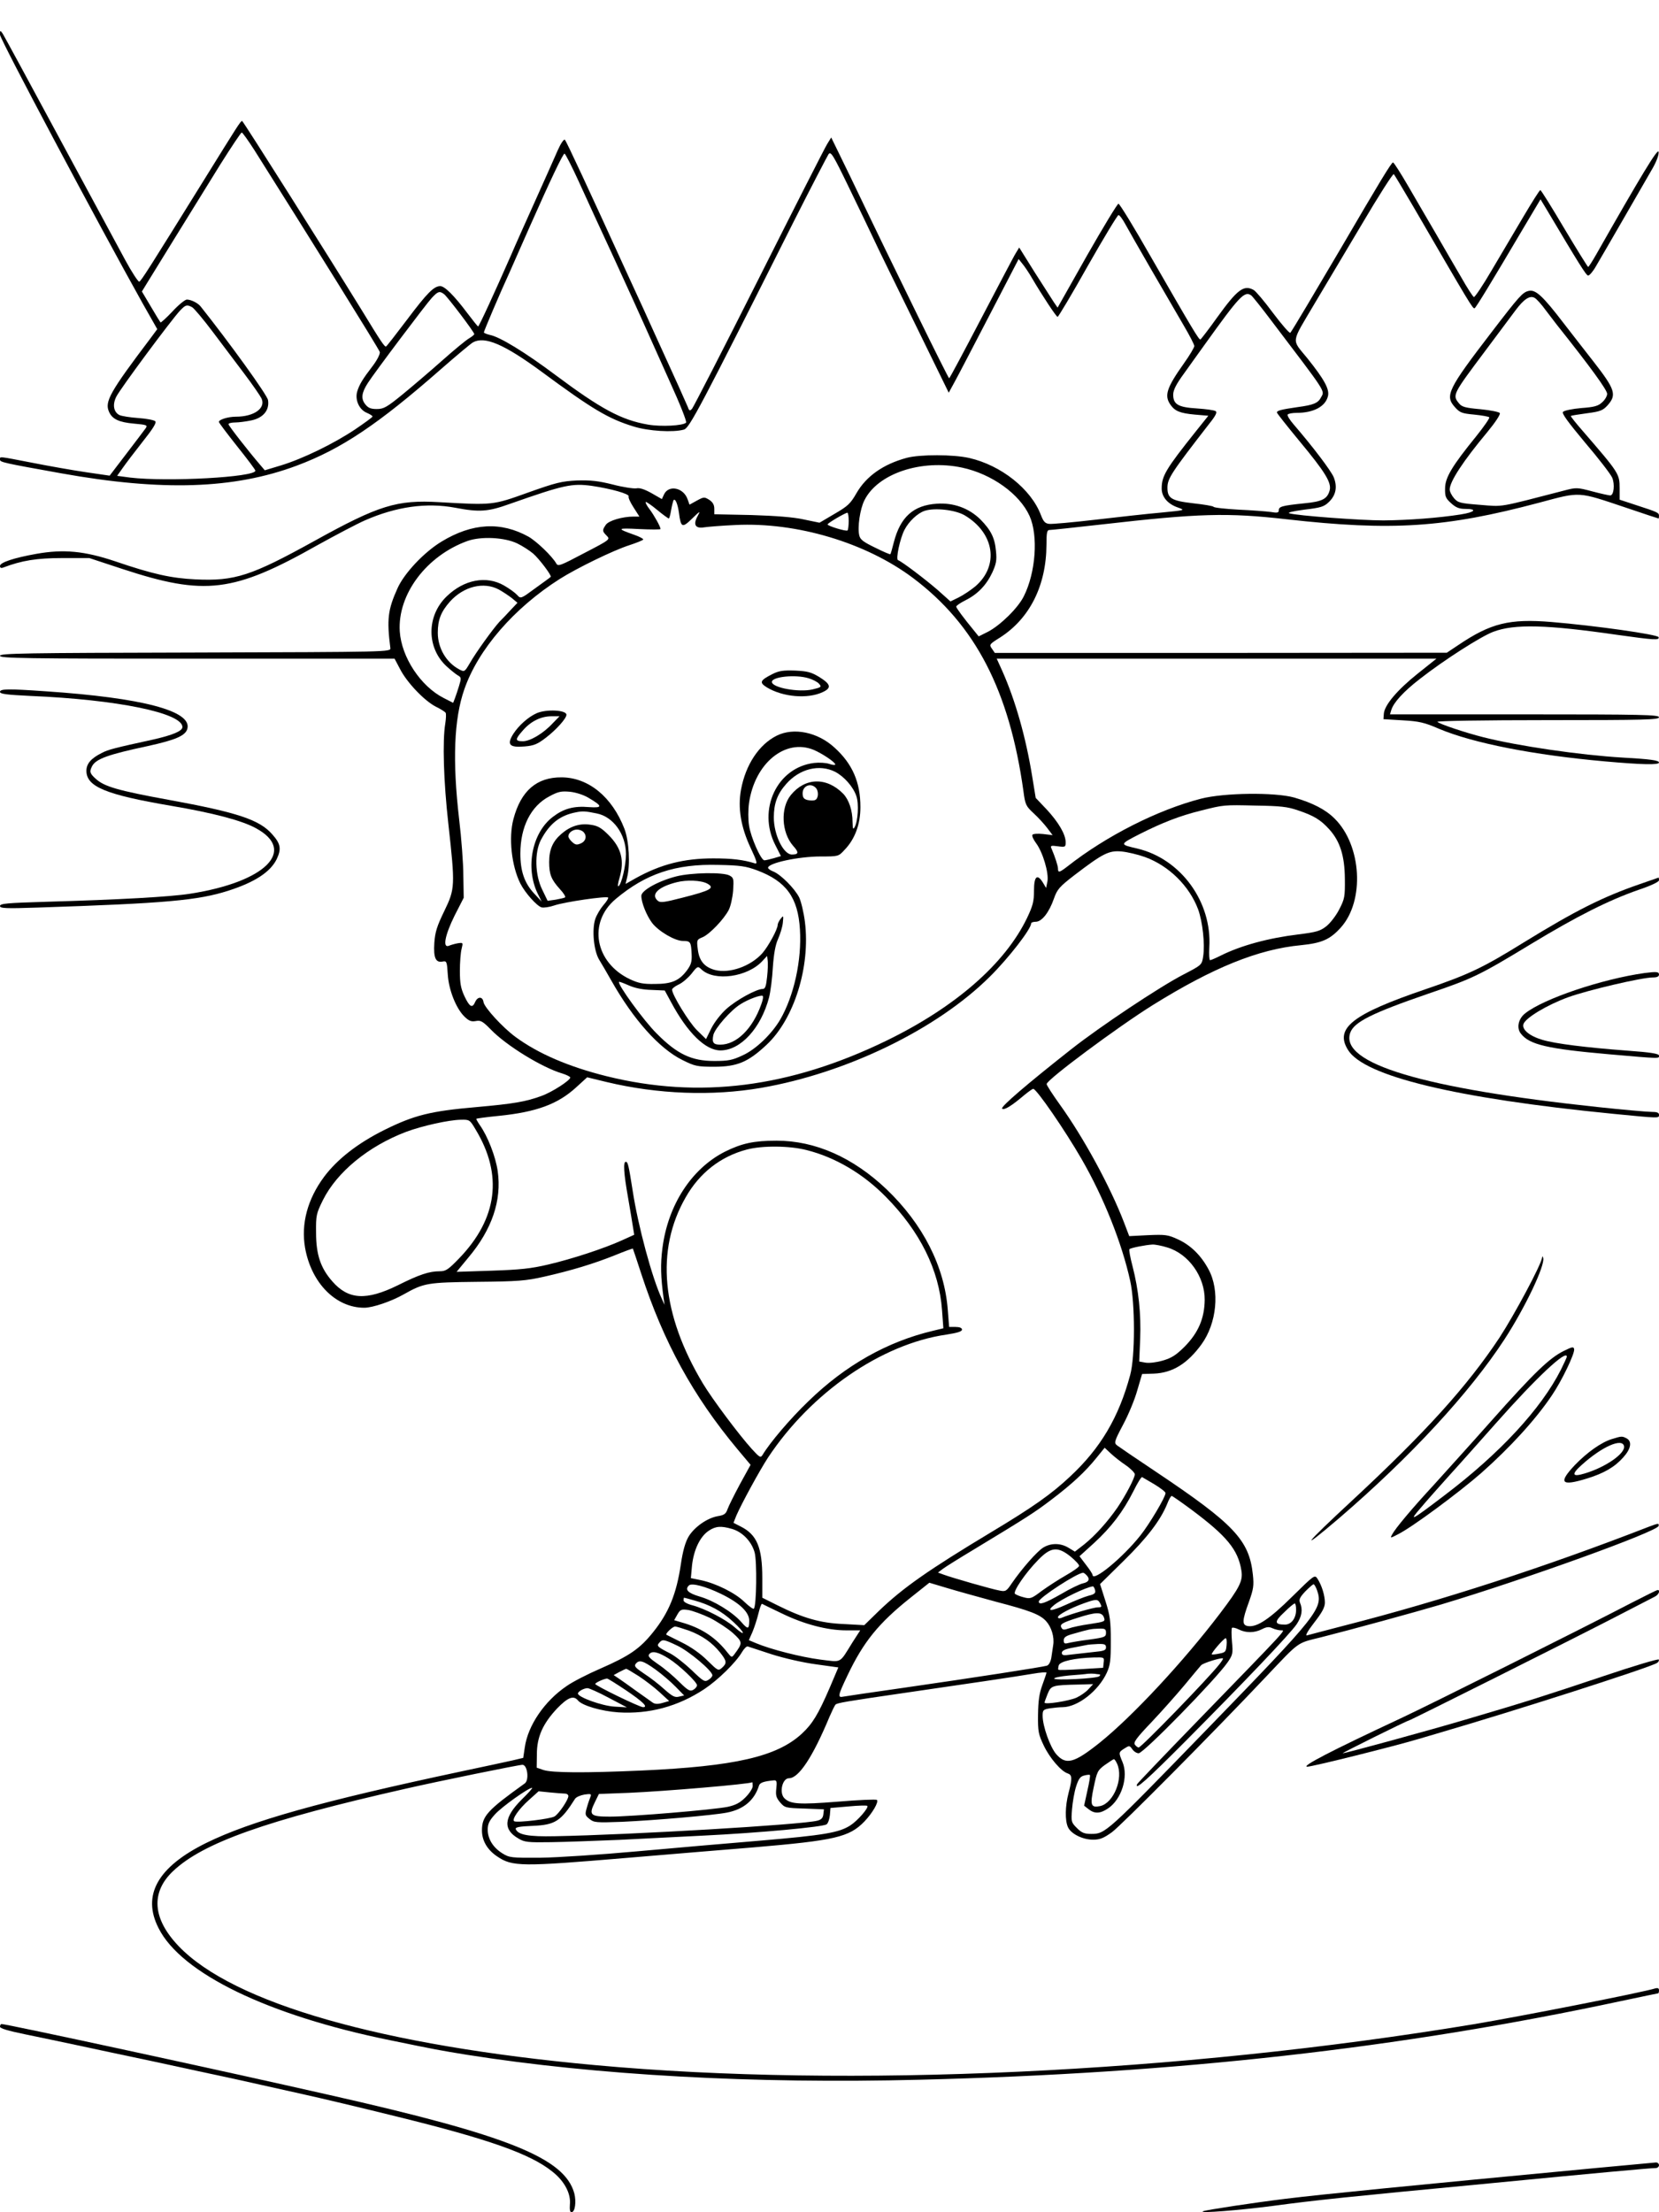 <?xml version="1.0" standalone="no"?>
<!DOCTYPE svg PUBLIC "-//W3C//DTD SVG 20010904//EN"
 "http://www.w3.org/TR/2001/REC-SVG-20010904/DTD/svg10.dtd">
<svg version="1.0" xmlns="http://www.w3.org/2000/svg"
 width="864pt" height="1152pt" viewBox="0 0 864 1152"
 preserveAspectRatio="xMidYMid meet">

<g transform="translate(0,1152) scale(0.1,-0.1)"
fill="#000000" stroke="none">
<path d="M0 11339 c0 -23 515 -991 743 -1399 l76 -134 -34 -46 c-214 -283
-241 -332 -217 -385 17 -38 52 -54 130 -61 67 -6 72 -8 60 -25 -7 -10 -52 -69
-100 -132 l-87 -114 -123 18 c-68 10 -193 32 -279 49 -181 35 -169 34 -169 17
0 -14 14 -17 320 -72 524 -94 898 -82 1225 40 233 87 425 216 753 504 79 69
153 131 165 138 61 34 162 -9 358 -153 264 -195 348 -245 479 -285 77 -24 206
-32 262 -16 28 7 83 111 572 1084 92 182 174 339 181 350 12 16 23 -1 108
-177 52 -107 108 -224 125 -260 16 -36 112 -231 212 -435 l181 -370 30 55 c17
30 98 187 182 348 l152 293 20 -25 c11 -13 34 -47 50 -75 53 -90 126 -201 133
-201 4 0 75 119 157 265 83 146 155 265 160 265 6 0 22 -22 36 -48 28 -52 220
-384 305 -529 30 -51 54 -98 54 -105 0 -7 -24 -48 -54 -90 -90 -127 -104 -168
-70 -216 23 -33 50 -44 127 -51 l70 -6 -64 -80 c-158 -198 -179 -234 -179
-299 0 -44 32 -81 85 -99 39 -14 38 -14 -85 -26 -69 -6 -223 -23 -342 -37
-120 -14 -230 -24 -244 -22 -21 2 -30 12 -43 46 -51 135 -207 259 -373 297
-83 19 -256 19 -325 1 -123 -33 -212 -96 -263 -185 -31 -54 -45 -67 -114 -107
l-78 -46 -82 17 c-53 12 -146 19 -273 23 l-193 4 0 29 c0 20 -8 34 -26 46 -26
16 -28 16 -65 -4 l-38 -21 -10 28 c-21 61 -99 77 -123 25 l-11 -24 -54 31
c-36 20 -62 29 -79 25 -15 -2 -70 6 -123 20 -76 19 -115 23 -186 21 -80 -4
-109 -11 -255 -63 -184 -66 -183 -66 -462 -50 -221 13 -315 -16 -649 -201
-331 -183 -416 -211 -622 -201 -124 6 -221 27 -417 94 -161 54 -269 64 -410
39 -118 -21 -190 -45 -190 -63 0 -10 5 -13 18 -8 95 36 173 49 307 49 l140 0
173 -57 c429 -141 578 -123 1017 125 94 52 204 110 245 128 164 72 321 94 471
66 126 -24 170 -21 284 20 282 99 323 108 427 94 101 -15 197 -42 192 -55 -3
-6 9 -32 26 -58 l30 -47 -30 0 c-58 0 -130 -21 -145 -43 -19 -28 -19 -33 4
-56 20 -20 19 -21 -116 -91 -125 -66 -137 -71 -146 -54 -22 38 -101 114 -144
139 -144 80 -293 72 -453 -25 -91 -55 -195 -165 -230 -244 -50 -111 -56 -161
-37 -311 2 -20 -5 -20 -1015 -23 -896 -2 -1018 -4 -1018 -17 0 -13 122 -15
1028 -15 l1027 0 29 -55 c36 -70 127 -165 186 -195 25 -12 48 -27 51 -32 3 -5
2 -30 -2 -56 -15 -90 -9 -299 16 -522 36 -325 35 -338 -21 -454 -38 -78 -48
-109 -52 -166 -5 -78 7 -105 44 -97 20 4 22 -1 26 -67 5 -82 44 -179 88 -221
23 -22 35 -26 58 -22 25 5 36 -1 78 -44 81 -84 267 -198 372 -229 23 -7 42
-17 42 -21 0 -15 -96 -77 -150 -96 -81 -30 -146 -41 -338 -58 -241 -21 -325
-42 -482 -120 -138 -69 -244 -152 -312 -243 -87 -117 -121 -246 -99 -371 33
-183 160 -311 308 -311 44 0 141 33 206 70 105 59 122 62 382 65 213 2 253 5
350 27 141 32 257 67 369 112 49 20 90 35 92 34 1 -2 21 -61 44 -132 116 -355
269 -635 501 -913 l68 -81 -55 -100 c-30 -56 -59 -114 -65 -131 -8 -24 -18
-31 -49 -36 -56 -9 -124 -57 -154 -107 -17 -29 -30 -75 -40 -143 -23 -156 -63
-253 -145 -355 -69 -86 -123 -123 -274 -189 -65 -28 -145 -69 -176 -91 -115
-78 -202 -205 -218 -320 l-8 -54 -55 -13 c-30 -7 -152 -33 -270 -58 -728 -155
-1094 -258 -1326 -372 -253 -125 -336 -272 -248 -444 118 -235 570 -454 1204
-583 243 -50 259 -53 401 -76 676 -107 1497 -152 2359 -130 1341 33 2501 163
3654 410 104 22 190 40 192 40 2 0 4 7 4 16 0 10 -6 13 -18 10 -66 -21 -697
-145 -947 -187 -1535 -254 -3255 -334 -4575 -213 -1109 101 -1884 322 -2169
619 -137 143 -147 280 -30 391 156 148 485 265 1214 430 171 39 587 124 606
124 26 0 36 -80 12 -97 -194 -139 -223 -170 -223 -245 0 -53 28 -101 79 -135
79 -54 127 -54 673 -8 227 19 526 44 663 55 423 36 498 53 577 135 42 44 75
101 65 112 -4 4 -96 0 -204 -9 -201 -16 -247 -13 -278 18 -28 28 -11 104 24
104 51 0 124 111 211 320 13 30 27 59 31 63 7 9 54 17 364 62 298 43 588 86
663 99 39 7 72 9 72 6 0 -4 -10 -33 -22 -66 -16 -44 -21 -83 -22 -154 -1 -87
2 -101 30 -160 31 -65 91 -135 125 -145 23 -8 24 -26 4 -102 -18 -69 -19 -143
-3 -178 16 -35 77 -65 131 -65 35 0 55 8 98 39 46 33 529 520 799 806 182 192
161 177 290 209 162 41 484 129 626 171 437 131 1127 380 1132 409 3 15 -2 14
-50 -4 -540 -210 -1082 -386 -1583 -514 -99 -26 -188 -49 -198 -52 -11 -4 2
21 37 66 42 54 56 80 56 105 0 36 -16 89 -38 123 -15 23 -16 22 -131 -91 -119
-118 -183 -160 -229 -155 -35 4 -34 27 3 128 23 65 26 83 20 140 -19 180 -97
263 -505 536 -102 68 -193 130 -202 137 -17 13 -15 21 31 108 28 52 61 132 74
179 l25 85 61 2 c98 4 175 52 248 152 80 110 97 281 37 391 -39 73 -94 127
-161 157 -50 23 -64 25 -154 21 l-98 -5 -27 71 c-71 185 -209 440 -335 615
-38 53 -69 101 -68 106 1 23 371 298 554 412 312 194 548 290 770 311 110 11
152 30 208 92 125 139 109 427 -32 567 -48 48 -115 82 -211 110 -101 28 -364
25 -485 -6 -225 -58 -494 -194 -696 -353 -43 -33 -49 -34 -49 -10 -1 15 -14
57 -34 104 -7 14 -2 16 33 11 39 -5 41 -4 41 21 0 41 -37 104 -99 171 l-57 60
-18 110 c-33 205 -88 398 -156 551 l-29 64 1145 0 1145 0 -99 -79 c-105 -84
-172 -163 -175 -208 l-2 -28 100 -6 c86 -5 113 -11 189 -44 178 -75 494 -137
866 -170 191 -17 280 -19 280 -6 0 12 -48 18 -190 26 -220 13 -543 60 -725
106 -95 24 -226 68 -239 80 -6 5 243 9 572 9 511 0 582 2 582 15 0 13 -85 15
-701 15 l-700 0 7 23 c12 39 64 96 148 161 125 98 319 222 383 246 111 42 279
37 646 -16 193 -27 220 -29 215 -12 -5 14 -329 60 -558 79 -219 18 -316 -6
-485 -120 l-60 -40 -1177 -1 -1177 0 -15 22 c-15 21 -14 23 42 58 155 99 241
271 242 483 0 63 3 77 15 77 9 0 132 13 273 29 507 58 654 62 962 27 550 -62
826 -44 1315 86 221 59 197 60 460 -28 88 -30 161 -54 163 -54 1 0 2 6 2 14 0
16 -6 19 -120 56 l-85 28 0 59 c0 76 -3 80 -194 301 -35 40 -62 74 -60 76 2 2
40 8 84 14 70 9 83 15 107 41 49 55 40 83 -73 228 -35 44 -104 134 -154 198
-111 145 -148 179 -184 170 -31 -7 -49 -27 -193 -215 -228 -297 -244 -331
-191 -390 26 -29 36 -33 101 -39 39 -4 74 -10 78 -14 4 -3 -27 -48 -68 -99
-125 -154 -162 -215 -162 -271 -1 -43 3 -52 32 -78 24 -22 42 -29 72 -29 66 0
53 -17 -23 -29 -114 -18 -272 -30 -402 -31 -121 0 -453 25 -490 37 -12 4 19
11 78 19 85 10 102 15 127 39 38 36 46 80 26 130 -15 35 -108 158 -208 274
-21 24 -35 47 -32 52 3 5 24 9 47 9 88 0 150 33 163 87 9 36 -19 87 -107 197
-84 103 -87 74 35 281 46 77 157 263 246 413 89 151 165 270 169 265 4 -4 49
-80 101 -168 294 -506 311 -536 320 -530 8 5 82 126 255 419 l88 148 29 -48
c170 -286 209 -349 219 -349 7 0 26 22 41 49 38 64 252 435 295 510 20 35 33
70 31 85 -3 23 -90 -121 -326 -536 -20 -35 -38 -63 -41 -63 -3 1 -59 91 -124
200 -65 110 -121 200 -125 200 -4 0 -43 -62 -88 -138 -44 -75 -119 -201 -165
-279 -46 -79 -88 -141 -93 -140 -5 2 -35 48 -66 103 -32 54 -90 155 -130 224
-40 69 -106 181 -145 249 -39 67 -75 124 -80 125 -8 1 -69 -100 -273 -449
-126 -214 -254 -430 -262 -438 -4 -4 -44 42 -90 103 -45 61 -91 115 -101 120
-51 28 -84 4 -190 -143 -44 -62 -84 -113 -87 -115 -8 -2 -37 46 -258 430 -87
153 -163 277 -169 277 -5 1 -79 -121 -164 -270 l-153 -271 -20 29 c-10 15 -55
86 -100 156 l-80 128 -17 -28 c-10 -15 -90 -169 -180 -340 -90 -172 -165 -313
-168 -313 -2 0 -75 145 -162 323 -158 323 -177 361 -355 732 l-97 199 -21 -34
c-12 -19 -172 -334 -356 -700 -184 -366 -341 -671 -348 -679 -11 -12 -15 -11
-22 10 -11 26 -65 147 -160 354 -32 72 -104 229 -160 350 -198 434 -312 679
-320 687 -5 5 -21 -18 -37 -54 -15 -35 -67 -151 -115 -258 -48 -107 -107 -238
-129 -290 -88 -200 -166 -370 -171 -370 -3 1 -27 31 -55 68 -69 92 -119 142
-142 142 -33 0 -68 -35 -174 -176 -56 -74 -104 -136 -108 -138 -7 -5 -26 23
-129 192 -177 287 -616 982 -621 982 -8 0 -24 -26 -194 -300 -290 -467 -332
-534 -342 -537 -5 -1 -39 50 -74 115 -35 64 -189 351 -344 637 -154 286 -286
529 -293 540 -13 19 -14 18 -14 -6z m1325 -601 c291 -461 649 -1036 653 -1051
2 -10 -12 -39 -35 -70 -56 -73 -72 -100 -83 -137 -12 -43 11 -94 51 -110 16
-7 29 -15 29 -19 0 -4 -42 -34 -92 -68 -111 -74 -271 -152 -386 -187 l-83 -25
-23 27 c-57 66 -166 205 -166 213 0 5 16 9 35 9 18 0 57 5 85 11 61 13 94 53
86 105 -3 26 -206 306 -351 488 -14 18 -50 36 -72 36 -9 0 -44 -28 -75 -62
-32 -34 -60 -59 -62 -57 -2 2 -25 39 -50 82 l-47 79 22 36 c26 43 235 381 386
625 58 92 108 167 112 167 4 0 34 -42 66 -92z m1690 -165 c37 -82 119 -260
183 -398 63 -137 134 -293 157 -345 23 -52 84 -187 134 -299 52 -114 89 -207
84 -212 -16 -16 -130 -22 -199 -10 -138 24 -244 81 -481 258 -159 119 -290
199 -342 209 -17 4 -31 10 -31 13 0 7 85 207 133 311 13 30 61 138 106 240
109 246 173 380 181 380 4 0 38 -66 75 -147z m-702 -585 c18 -14 157 -197 157
-208 0 -3 -12 -13 -27 -22 -16 -9 -80 -62 -143 -118 -63 -56 -156 -135 -206
-176 -80 -65 -96 -74 -132 -74 -32 0 -45 6 -60 25 -23 29 -19 60 14 111 33 52
304 412 333 443 32 34 40 37 64 19z m4203 -6 c6 -4 55 -65 109 -137 286 -377
275 -358 255 -394 -15 -30 -39 -40 -122 -51 -83 -12 -108 -18 -108 -28 0 -4
54 -72 120 -152 131 -158 165 -213 155 -253 -12 -45 -38 -59 -132 -68 -117
-12 -133 -17 -133 -36 0 -13 -8 -15 -42 -9 -24 3 -99 9 -168 12 -69 4 -127 10
-130 15 -3 4 -50 12 -105 18 -114 13 -135 26 -135 81 0 48 19 77 219 335 33
41 41 59 32 64 -7 5 -51 11 -97 14 -98 6 -124 21 -124 72 0 24 16 55 57 111
31 44 79 110 106 148 182 254 208 282 243 258z m1536 -80 c24 -31 48 -63 55
-72 176 -221 263 -341 263 -361 0 -11 -11 -31 -26 -44 -20 -19 -40 -25 -109
-30 -47 -4 -89 -13 -95 -20 -7 -8 25 -52 116 -161 70 -82 132 -163 140 -181
15 -34 9 -93 -10 -93 -6 0 -48 9 -93 21 -79 21 -84 21 -145 5 -352 -91 -316
-85 -440 -75 -103 8 -115 11 -135 34 -13 15 -23 35 -23 46 0 41 70 148 196
299 42 51 69 92 65 99 -4 6 -50 15 -101 20 -79 7 -97 12 -112 31 -35 43 -32
47 138 274 65 87 136 182 156 209 44 59 75 80 100 66 10 -5 37 -35 60 -67z
m-7051 18 c10 -6 59 -64 107 -128 48 -64 123 -163 165 -219 43 -57 82 -114 89
-128 23 -51 -39 -95 -134 -95 -40 0 -88 -15 -88 -27 0 -5 43 -61 95 -127 52
-65 95 -122 95 -127 0 -34 -458 -59 -652 -36 l-68 9 29 41 c16 23 63 85 104
137 51 64 73 98 66 106 -5 6 -44 14 -88 17 -43 3 -88 10 -100 16 -29 16 -36
53 -16 94 17 37 287 401 333 450 29 30 35 32 63 17z m4009 -835 c155 -33 300
-137 352 -252 46 -103 32 -295 -30 -418 -30 -61 -122 -151 -187 -185 l-48 -24
-21 26 c-60 73 -96 122 -96 129 0 5 22 20 48 33 64 32 109 79 140 145 20 44
24 63 19 111 -6 69 -26 109 -81 165 -60 59 -140 88 -227 82 -122 -8 -190 -69
-224 -201 -8 -32 -16 -60 -18 -62 -2 -2 -37 13 -79 34 -62 30 -78 42 -83 64
-10 42 4 138 27 183 69 139 296 215 508 170z m-1474 -236 c10 -77 17 -80 69
-29 41 40 44 41 29 14 -26 -46 -13 -68 34 -60 20 3 93 9 162 12 319 16 680
-92 925 -276 325 -244 502 -587 575 -1110 9 -70 13 -78 53 -115 24 -22 56 -57
71 -77 l28 -37 -50 6 c-28 3 -52 1 -55 -4 -4 -6 5 -25 19 -44 35 -47 67 -155
59 -199 l-7 -34 -16 27 c-30 49 -47 35 -47 -41 0 -56 -6 -79 -36 -142 -115
-239 -374 -465 -734 -640 -503 -244 -974 -304 -1457 -184 -196 49 -355 117
-473 204 -67 49 -163 154 -167 182 -4 29 -30 30 -43 1 -15 -35 -29 -28 -56 29
-19 41 -24 67 -24 132 0 45 4 96 9 115 8 33 8 33 -20 29 -16 -3 -37 -9 -46
-13 -34 -14 -21 55 29 156 l48 94 -2 115 c0 63 -10 196 -22 295 -35 302 -27
520 27 675 72 208 258 423 497 575 90 57 281 150 363 176 39 13 72 26 72 30 0
4 -21 15 -47 24 -93 33 -91 36 25 30 61 -3 112 -3 112 0 0 12 -33 71 -57 103
-14 18 -23 35 -20 38 2 2 29 -16 59 -41 30 -25 58 -45 61 -45 3 0 8 19 12 43
4 23 10 46 12 51 9 14 22 -16 29 -65z m1487 -12 c156 -92 182 -262 57 -370
-24 -20 -63 -46 -87 -58 l-43 -21 -67 60 c-66 57 -186 148 -206 155 -13 4 10
112 33 157 23 45 69 88 106 100 53 17 158 5 207 -23z m-603 -30 c0 -24 -3 -46
-6 -49 -6 -7 -104 23 -104 31 0 7 91 60 103 61 4 0 7 -19 7 -43z m-1726 -117
c27 -13 64 -37 83 -53 33 -29 98 -116 91 -121 -1 -2 -37 -28 -80 -59 -76 -56
-76 -56 -95 -35 -10 11 -40 33 -68 49 -92 53 -208 31 -298 -56 -107 -102 -106
-270 0 -366 22 -20 48 -41 59 -47 16 -9 17 -14 5 -53 -7 -23 -17 -53 -22 -66
l-9 -23 -49 25 c-120 61 -220 212 -229 347 -12 193 139 394 353 471 71 25 193
19 259 -13z m-96 -240 c20 -11 50 -31 67 -44 l30 -25 -35 -37 c-19 -21 -46
-49 -59 -62 -33 -36 -122 -159 -154 -215 -27 -46 -28 -47 -55 -33 -68 36 -112
111 -112 191 0 68 17 110 64 163 72 79 175 104 254 62z m4162 -1150 c82 -27
119 -50 163 -99 56 -62 80 -138 81 -257 1 -93 -1 -105 -29 -159 -16 -32 -46
-71 -67 -88 -32 -25 -50 -31 -147 -43 -156 -19 -299 -58 -403 -110 -26 -13
-51 -24 -56 -24 -4 0 -6 29 -4 66 15 237 -148 461 -374 515 -95 22 -95 21 12
76 117 59 209 95 319 122 119 30 118 30 285 26 129 -2 166 -6 220 -25z m-797
-243 c124 -45 231 -150 277 -273 23 -64 36 -180 26 -245 -7 -44 -7 -44 -103
-94 -124 -64 -433 -270 -583 -388 -231 -182 -370 -301 -361 -310 10 -10 48 13
115 70 22 18 43 33 47 33 17 0 165 -215 252 -366 115 -199 210 -438 253 -634
26 -117 26 -396 0 -490 -59 -220 -154 -381 -313 -529 -98 -92 -193 -159 -413
-291 -324 -195 -457 -288 -582 -408 l-77 -75 -108 6 c-121 5 -211 31 -345 98
l-78 39 0 103 c0 158 -28 225 -111 267 l-39 20 15 38 c27 62 120 233 165 302
224 338 590 591 928 640 57 9 82 16 82 26 0 9 -12 14 -34 14 l-33 0 -7 89
c-17 226 -129 446 -319 628 -175 166 -371 253 -573 253 -118 0 -181 -14 -268
-57 -174 -88 -297 -277 -326 -502 -11 -84 -9 -152 6 -261 l5 -35 -14 31 c-51
109 -124 380 -152 563 -21 134 -25 151 -36 151 -14 0 -11 -58 12 -187 11 -65
23 -135 26 -156 l6 -37 -64 -29 c-95 -43 -260 -97 -384 -126 -89 -21 -145 -27
-294 -32 l-183 -6 61 74 c123 146 175 298 153 451 -11 76 -52 181 -93 239 -11
16 -20 32 -18 33 2 2 54 9 115 15 198 20 309 61 405 149 l57 52 103 -25 c264
-63 547 -74 803 -30 445 77 916 305 1192 580 96 95 214 247 214 276 0 5 11 9
24 9 32 0 70 49 95 121 17 48 28 61 107 122 148 113 179 129 245 123 31 -3 86
-16 122 -29z m-3486 -1419 c143 -236 114 -463 -85 -670 -57 -59 -70 -68 -101
-68 -56 0 -107 -17 -219 -73 -165 -81 -258 -75 -341 20 -61 69 -85 139 -85
254 -1 90 1 99 36 170 73 146 236 280 433 355 83 31 222 62 285 63 45 1 47 0
77 -51z m1724 -107 c150 -38 294 -123 412 -243 179 -181 278 -382 293 -590 l7
-95 -54 -13 c-237 -56 -456 -179 -649 -367 -95 -91 -201 -216 -239 -280 -10
-16 -16 -12 -56 32 -67 74 -206 260 -254 340 -216 360 -248 695 -90 970 72
127 182 213 319 249 80 21 222 20 311 -3z m1878 -507 c111 -33 196 -152 195
-273 -1 -97 -34 -172 -104 -243 -45 -45 -69 -60 -114 -73 -34 -10 -71 -14 -90
-11 l-33 6 5 118 c5 130 -8 255 -40 379 -12 45 -19 85 -16 88 7 7 84 22 119
24 14 1 49 -6 78 -15z m-216 -1134 c26 -18 47 -40 47 -47 0 -20 -47 -109 -90
-173 -52 -75 -115 -145 -173 -192 l-49 -38 -33 20 c-41 25 -91 26 -132 1 -32
-20 -109 -107 -163 -185 -28 -42 -33 -45 -63 -39 -41 7 -252 68 -292 83 l-30
11 25 19 c13 10 85 55 160 100 279 169 317 193 405 260 107 81 177 146 235
218 l43 53 31 -29 c17 -16 52 -44 79 -62z m150 -100 c31 -19 57 -39 57 -45 0
-21 -84 -162 -131 -221 -92 -116 -249 -245 -249 -205 0 4 -15 28 -34 52 l-34
45 76 69 c90 83 150 162 204 268 21 43 42 77 46 75 4 -2 33 -19 65 -38z m194
-133 c181 -135 241 -207 258 -315 9 -54 -8 -88 -112 -225 -191 -251 -455 -535
-627 -673 -132 -105 -174 -117 -225 -59 -32 37 -71 146 -71 200 0 30 3 33 38
39 20 3 51 6 67 6 78 1 185 84 229 179 18 39 21 64 21 166 0 103 -4 133 -28
208 l-28 88 124 122 c121 119 190 209 225 294 9 24 20 43 24 43 4 0 51 -33
105 -73z m-2394 -99 c54 -16 101 -65 117 -122 13 -47 10 -279 -4 -293 -3 -4
-25 12 -49 35 -48 47 -147 96 -225 113 l-54 11 6 66 c9 81 41 149 86 180 37
25 65 27 123 10z m1763 -144 c24 -20 44 -41 44 -48 0 -6 -31 -28 -68 -49 -37
-21 -94 -58 -126 -81 -54 -41 -60 -43 -94 -34 -21 5 -41 14 -46 18 -12 12 56
111 121 177 66 68 102 71 169 17z m82 -96 c20 -20 14 -36 -17 -43 -16 -3 -68
-28 -115 -56 -84 -48 -116 -59 -116 -39 0 19 199 149 231 150 3 0 10 -5 17
-12z m-471 -139 c176 -46 229 -66 261 -101 28 -31 44 -83 37 -125 -3 -18 -7
-48 -10 -67 -4 -21 -13 -37 -23 -40 -22 -7 -383 -63 -752 -116 -157 -22 -295
-43 -307 -45 -32 -7 -30 4 21 111 83 174 161 271 328 404 l98 78 97 -29 c53
-16 166 -47 250 -70z m-1432 41 c97 -47 148 -96 147 -141 -1 -45 -7 -45 -42
-5 -46 52 -143 111 -216 132 -61 18 -79 36 -56 58 14 14 87 -5 167 -44z m3104
19 c33 -94 8 -125 -573 -724 -524 -540 -529 -545 -603 -545 -36 0 -50 6 -75
31 -29 29 -30 33 -25 97 3 37 12 90 21 118 13 41 22 53 42 58 15 4 28 5 30 3
3 -2 -3 -39 -13 -82 l-17 -78 23 -18 c31 -25 61 -24 102 4 70 47 107 165 75
241 -21 50 -21 51 10 71 25 16 27 16 41 -4 8 -12 23 -21 33 -21 26 0 402 385
463 473 27 39 29 47 23 108 -3 36 -3 69 0 72 4 3 19 0 35 -8 37 -19 82 -19
121 1 24 12 36 14 55 5 13 -6 34 -11 45 -11 24 0 42 20 -452 -489 -162 -167
-296 -307 -298 -312 -14 -36 51 22 257 229 305 307 539 553 574 604 27 41 33
76 17 113 -6 16 0 28 28 58 20 20 39 37 43 37 4 0 12 -14 18 -31z m-1156 1 c4
-16 -2 -22 -35 -30 -22 -6 -74 -27 -115 -46 -79 -36 -106 -37 -63 -2 40 32
164 92 201 97 4 1 9 -8 12 -19z m-2088 -54 c81 -22 144 -56 204 -112 63 -58
68 -82 6 -27 -46 40 -149 94 -217 113 -28 7 -48 18 -48 26 0 8 1 14 3 14 1 0
25 -6 52 -14z m2115 -16 c9 -17 8 -20 -12 -20 -21 0 -146 -36 -190 -55 -11 -4
-18 -3 -18 4 0 12 63 46 135 72 65 23 72 23 85 -1z m-1660 -51 c116 -57 239
-89 337 -89 l73 0 -40 -62 c-71 -114 -53 -104 -169 -90 -100 13 -257 53 -333
85 l-38 16 19 43 c10 24 24 67 31 96 7 29 15 52 19 50 3 -2 49 -24 101 -49z
m2680 18 c0 -44 -25 -77 -58 -77 -55 0 -57 15 -5 63 26 26 51 47 56 47 4 0 7
-15 7 -33z m-3053 -42 c39 -20 93 -55 120 -79 51 -47 52 -51 8 -110 -14 -19
-15 -18 -36 8 -59 76 -129 123 -221 152 l-57 17 17 30 c15 26 21 28 57 23 22
-4 72 -22 112 -41z m2052 3 c8 -22 5 -23 -73 -35 -44 -6 -94 -17 -110 -23 -23
-8 -31 -8 -37 2 -12 19 0 27 82 53 96 31 127 32 138 3z m-2162 -69 c70 -26
122 -63 163 -114 35 -44 37 -56 10 -80 -19 -17 -21 -16 -76 38 -36 36 -86 71
-133 94 -42 21 -78 39 -80 40 -8 5 32 43 45 43 7 0 39 -10 71 -21z m2173 -12
c0 -21 -7 -24 -87 -35 -49 -6 -98 -15 -110 -18 -19 -5 -23 -2 -23 14 0 16 11
24 53 35 77 22 88 25 130 26 32 1 37 -2 37 -22z m628 -64 c-3 -34 -6 -38 -38
-44 -19 -4 -37 -6 -39 -4 -5 6 62 83 72 84 5 1 7 -16 5 -36z m-2860 -3 c61
-29 182 -131 182 -154 0 -6 -9 -17 -21 -24 -19 -12 -26 -8 -87 51 -37 35 -87
74 -112 87 -65 33 -72 39 -57 55 17 20 24 19 95 -15z m2232 -9 c0 -15 -11 -19
-67 -24 -38 -4 -89 -10 -115 -13 -40 -6 -48 -4 -48 9 0 11 16 19 53 26 28 5
61 12 72 14 11 3 39 5 63 6 35 1 42 -2 42 -18z m-1740 -36 c67 -21 163 -43
231 -52 l115 -16 -45 -106 c-60 -139 -90 -188 -145 -239 -130 -120 -349 -170
-836 -192 -293 -13 -466 -12 -510 3 l-35 12 1 70 c0 90 31 159 105 238 56 58
86 70 109 42 22 -27 123 -56 210 -62 160 -10 310 30 448 121 72 48 165 139
197 194 11 18 24 31 30 28 5 -2 62 -20 125 -41z m-537 -22 c54 -34 147 -122
147 -139 0 -7 -9 -18 -20 -24 -17 -9 -27 -3 -73 42 -29 29 -78 71 -110 92 -46
32 -55 42 -45 53 15 18 47 10 101 -24z m2265 -20 l-3 -28 -115 -7 c-62 -4
-116 -6 -118 -3 -2 2 -1 12 2 23 7 21 83 38 184 41 53 1 53 1 50 -26z m603 -9
c-58 -74 -407 -434 -421 -434 -4 0 -13 6 -19 14 -10 12 6 34 86 118 54 57 131
144 172 193 41 50 80 96 86 103 10 12 105 41 114 36 2 -2 -6 -15 -18 -30z
m-2937 -28 c33 -24 81 -65 105 -90 l44 -45 -26 -6 c-22 -6 -35 1 -77 38 -27
25 -75 62 -106 82 -45 30 -53 39 -43 51 18 22 37 17 103 -30z m-88 -34 c32
-21 82 -59 109 -84 l50 -46 -35 -10 c-24 -7 -40 -6 -51 2 -9 6 -48 34 -86 61
-38 28 -80 57 -93 66 l-24 16 29 16 c17 9 33 16 36 17 3 0 32 -17 65 -38z
m2399 9 c6 -1 6 -4 0 -10 -13 -12 -235 -23 -235 -12 0 5 35 12 78 16 42 3 86
7 97 9 11 1 27 1 35 0 8 -1 19 -3 25 -3z m-2465 -83 c89 -60 117 -88 89 -88
-18 0 -249 112 -249 121 0 6 42 26 61 28 4 1 48 -27 99 -61z m2409 6 c-13 -15
-42 -35 -64 -45 -40 -17 -165 -37 -165 -25 0 3 7 23 16 45 18 44 22 46 168 49
l69 2 -24 -26z m-2499 -45 l95 -50 -66 4 c-64 4 -189 49 -189 68 0 11 31 28
50 28 8 0 58 -22 110 -50z m2648 -344 c34 -75 -18 -204 -88 -220 -49 -10 -54
4 -34 98 17 81 20 88 58 116 23 16 44 30 47 30 3 1 11 -10 17 -24z m-1775
-128 c-4 -36 -1 -48 20 -73 24 -28 29 -29 127 -32 l101 -4 -3 -26 c-2 -19 -11
-28 -31 -33 -77 -21 -978 -74 -1367 -81 -137 -3 -192 7 -204 37 -3 10 18 14
90 17 115 5 145 24 219 141 6 9 27 18 49 22 34 5 37 3 31 -12 -4 -10 -13 -35
-19 -57 -10 -35 -9 -40 14 -58 23 -19 34 -20 170 -15 174 8 475 34 546 48 87
17 143 64 167 141 5 15 25 22 78 27 14 1 16 -7 12 -42z m-123 12 c0 -12 -17
-38 -38 -59 -28 -28 -51 -40 -92 -49 -73 -15 -502 -51 -613 -51 -103 0 -112 8
-79 75 l21 43 158 6 c185 8 623 45 641 55 1 0 2 -9 2 -20z m-1204 -71 c-92
-92 -98 -155 -16 -202 31 -19 50 -21 170 -19 74 1 234 7 355 12 121 6 317 16
435 22 288 14 628 45 645 59 8 6 15 28 17 48 l3 37 93 8 c52 5 96 6 99 3 9 -9
-51 -78 -89 -102 -59 -38 -140 -51 -468 -79 -168 -14 -458 -39 -645 -56 -187
-17 -412 -32 -500 -33 -153 -1 -162 0 -199 23 -48 30 -76 75 -76 123 0 30 8
47 38 80 35 39 174 138 193 138 5 0 -20 -28 -55 -62z m225 32 c11 0 19 -6 19
-13 0 -19 -49 -92 -72 -106 -21 -13 -196 -34 -210 -25 -14 9 24 64 77 111 l50
45 59 -6 c32 -3 67 -6 77 -6z"/>
<path d="M4023 8010 c-65 -33 -70 -44 -30 -69 83 -51 214 -62 292 -25 47 22
42 41 -19 79 -42 25 -61 30 -125 33 -62 2 -84 -1 -118 -18z m188 -22 c21 -6
46 -19 54 -28 15 -17 13 -19 -33 -30 -72 -17 -212 9 -212 39 0 27 123 40 191
19z"/>
<path d="M2795 7806 c-43 -19 -93 -63 -122 -108 -35 -56 -20 -72 60 -65 48 4
67 12 112 47 53 41 105 99 105 118 0 25 -105 30 -155 8z m84 -52 c-50 -54
-118 -94 -156 -94 -41 0 -41 10 -1 55 41 48 93 74 147 75 l45 0 -35 -36z"/>
<path d="M4045 7689 c-92 -46 -162 -151 -186 -282 -17 -94 -1 -194 51 -304 31
-66 36 -83 22 -79 -61 19 -120 26 -217 26 -154 0 -274 -31 -404 -103 l-53 -30
8 34 c17 66 10 190 -14 253 -64 166 -187 267 -327 268 -130 1 -212 -70 -251
-217 -26 -97 -10 -244 36 -336 25 -49 85 -116 110 -124 11 -3 41 1 67 10 52
18 272 50 280 41 3 -3 -8 -21 -25 -40 -16 -19 -35 -51 -42 -72 -18 -55 -8
-164 20 -211 13 -21 41 -69 63 -108 115 -204 251 -356 371 -415 64 -32 77 -35
165 -35 120 0 177 24 273 114 144 134 229 407 200 640 -6 49 -20 107 -30 128
-24 47 -95 118 -133 134 -16 6 -29 15 -29 20 0 25 159 59 274 59 91 0 93 0
123 33 55 56 84 134 84 224 0 129 -41 225 -135 310 -88 81 -213 106 -301 62z
m193 -74 c44 -19 112 -64 112 -76 0 -4 -14 -3 -31 3 -17 6 -53 8 -79 5 -193
-23 -297 -243 -202 -428 l29 -57 -37 -11 c-21 -6 -43 -11 -49 -11 -18 0 -71
120 -80 181 -5 31 -5 82 0 118 30 207 189 337 337 276z m111 -114 c48 -25 95
-79 111 -127 14 -40 8 -131 -9 -161 -8 -15 -10 -10 -11 26 0 61 -19 117 -49
148 -87 88 -199 84 -273 -8 -54 -67 -48 -194 12 -263 32 -35 30 -46 -6 -46
-44 0 -94 103 -94 193 0 72 18 122 64 174 70 80 173 105 255 64z m-101 -83
c17 -17 15 -57 -3 -64 -8 -4 -26 -3 -40 0 -19 5 -25 13 -25 35 0 38 41 56 68
29z m-1184 -52 c75 -44 76 -54 4 -49 -80 7 -133 -8 -189 -51 -108 -82 -144
-264 -79 -399 l21 -42 -40 43 c-50 54 -71 116 -71 207 0 139 55 248 151 298
46 25 62 28 107 24 30 -3 71 -16 96 -31z m44 -82 c86 -17 152 -109 152 -212 0
-59 -23 -157 -39 -167 -5 -3 -3 16 5 42 27 91 11 157 -57 225 -37 37 -56 48
-92 53 -57 9 -107 -7 -154 -48 -45 -39 -63 -82 -63 -146 0 -64 11 -91 55 -140
20 -21 32 -41 28 -44 -4 -3 -27 -8 -49 -12 l-42 -6 -28 58 c-38 76 -41 194 -7
259 45 85 99 128 183 144 34 7 50 6 108 -6z m-70 -96 c20 -20 14 -48 -13 -60
-21 -9 -28 -8 -45 7 -11 10 -20 23 -20 30 0 18 22 35 45 35 12 0 26 -5 33 -12z
m904 -200 c153 -57 214 -142 224 -308 10 -160 -31 -346 -103 -470 -45 -76
-127 -155 -196 -186 -53 -25 -75 -29 -147 -29 -118 0 -193 35 -300 143 -66 65
-207 259 -196 269 1 2 25 -7 52 -19 32 -14 73 -22 118 -23 l68 -3 32 -59 c86
-161 180 -253 258 -253 105 0 211 116 253 275 8 31 17 102 20 158 5 70 13 116
27 147 11 25 23 63 25 85 4 38 3 39 -11 21 -9 -11 -16 -26 -16 -33 0 -22 -48
-110 -79 -146 -61 -69 -172 -108 -248 -88 -55 15 -82 48 -89 108 -6 48 -5 50
24 62 37 15 112 94 137 142 10 19 20 64 23 100 4 63 3 68 -19 80 -34 18 -200
15 -278 -5 -93 -24 -181 -73 -181 -101 0 -35 27 -102 56 -141 34 -44 119 -94
161 -94 39 0 42 -5 45 -68 2 -41 -3 -56 -25 -86 -41 -54 -80 -70 -167 -70 -61
-1 -85 4 -130 25 -182 87 -219 295 -74 417 157 132 312 184 534 178 115 -2
145 -7 202 -28z m-259 -69 c42 -23 20 -36 -130 -74 -93 -24 -114 -27 -127 -16
-39 33 2 73 99 97 51 13 126 10 158 -7z m312 -486 c-5 -49 -10 -63 -23 -63
-33 0 -138 -58 -189 -104 -30 -27 -63 -70 -79 -102 l-27 -55 -48 47 c-42 42
-129 184 -129 211 0 5 15 17 34 26 19 8 49 34 67 56 32 41 33 41 53 22 68 -63
239 -39 316 44 l25 27 3 -23 c2 -13 1 -51 -3 -86z m-30 -142 c-45 -128 -129
-211 -214 -211 -36 0 -44 11 -36 50 8 35 91 130 142 161 41 26 105 49 115 43
4 -3 1 -22 -7 -43z"/>
<path d="M0 7917 c0 -11 36 -15 158 -21 454 -19 792 -89 792 -162 0 -21 -51
-42 -152 -65 -201 -44 -234 -52 -268 -70 -56 -28 -80 -56 -80 -93 0 -82 99
-124 440 -182 219 -37 371 -77 443 -117 214 -116 50 -280 -343 -341 -101 -16
-364 -31 -752 -42 -200 -6 -238 -9 -238 -22 0 -12 27 -14 198 -8 666 22 833
37 992 88 137 44 218 97 251 164 25 53 21 80 -23 129 -66 76 -179 114 -540
180 -263 48 -336 69 -380 110 -31 28 -33 37 -18 66 20 37 83 60 290 104 145
32 197 54 206 91 23 92 -234 160 -736 194 -200 14 -240 13 -240 -3z"/>
<path d="M8540 6916 c-194 -67 -335 -138 -605 -304 -213 -132 -285 -166 -510
-243 -382 -130 -475 -203 -405 -316 83 -137 559 -252 1380 -333 246 -24 240
-24 240 -5 0 11 -11 15 -40 15 -22 0 -147 11 -278 25 -911 97 -1346 227 -1290
387 20 56 112 102 408 204 232 79 263 94 535 259 238 144 403 227 558 281 66
22 107 42 107 50 0 8 -1 14 -2 14 -2 -1 -46 -16 -98 -34z"/>
<path d="M8565 6453 c-222 -31 -527 -134 -622 -210 -36 -28 -46 -77 -22 -106
44 -57 139 -79 458 -107 274 -24 261 -23 261 -7 0 10 -42 17 -167 26 -213 16
-374 36 -440 56 -68 20 -108 54 -99 82 10 32 123 100 233 140 102 37 384 103
441 103 22 0 32 5 32 15 0 15 -13 16 -75 8z"/>
<path d="M8031 4971 c-3 -34 -143 -296 -222 -417 -168 -253 -383 -491 -764
-845 -256 -237 -289 -281 -70 -94 369 317 678 651 860 930 108 166 212 385
202 424 -3 10 -5 11 -6 2z"/>
<path d="M8144 4485 c-75 -37 -155 -114 -378 -365 -110 -124 -246 -274 -301
-335 -112 -121 -199 -225 -215 -256 -11 -20 -10 -20 32 2 75 38 314 215 433
319 148 131 282 277 366 402 51 74 122 221 117 243 -3 13 -10 12 -54 -10z m16
-30 c0 -3 -14 -34 -31 -68 -103 -203 -316 -434 -605 -653 -177 -135 -190 -141
-124 -65 30 36 98 112 150 170 53 58 161 180 242 271 209 236 368 385 368 345z"/>
<path d="M8394 4026 c-55 -17 -128 -69 -191 -134 -90 -95 -73 -113 63 -71 87
27 143 59 188 110 40 44 47 83 17 99 -24 12 -25 12 -77 -4z m64 -37 c7 -38
-97 -110 -205 -142 -66 -20 -71 -5 -15 45 104 94 211 142 220 97z"/>
<path d="M8500 3175 c-251 -131 -1059 -535 -1205 -603 -364 -170 -520 -251
-487 -252 26 0 444 104 582 145 25 7 77 23 115 34 381 111 1086 337 1124 361
8 4 12 12 10 18 -2 5 -130 -33 -284 -85 -305 -102 -407 -135 -710 -224 -198
-59 -638 -179 -652 -179 -8 0 335 170 343 170 7 0 873 434 1070 536 104 54
199 103 211 109 21 9 32 35 16 35 -5 0 -64 -30 -133 -65z"/>
<path d="M0 966 c0 -9 41 -21 133 -40 72 -15 193 -40 267 -56 74 -16 252 -54
395 -84 143 -31 341 -74 440 -95 99 -22 254 -57 345 -77 91 -20 310 -72 487
-116 476 -117 695 -194 809 -286 63 -49 98 -115 92 -172 -2 -27 1 -40 8 -40
19 0 26 54 15 98 -50 184 -343 302 -1273 512 -568 129 -1683 370 -1710 370 -4
0 -8 -6 -8 -14z"/>
<path d="M8310 230 c-984 -93 -1418 -136 -1615 -160 -170 -21 -413 -58 -430
-65 -25 -12 189 5 365 28 223 30 386 47 1125 117 578 56 840 80 868 80 9 0 17
7 17 15 0 8 -8 15 -17 14 -10 -1 -151 -14 -313 -29z"/>
</g>
</svg>
